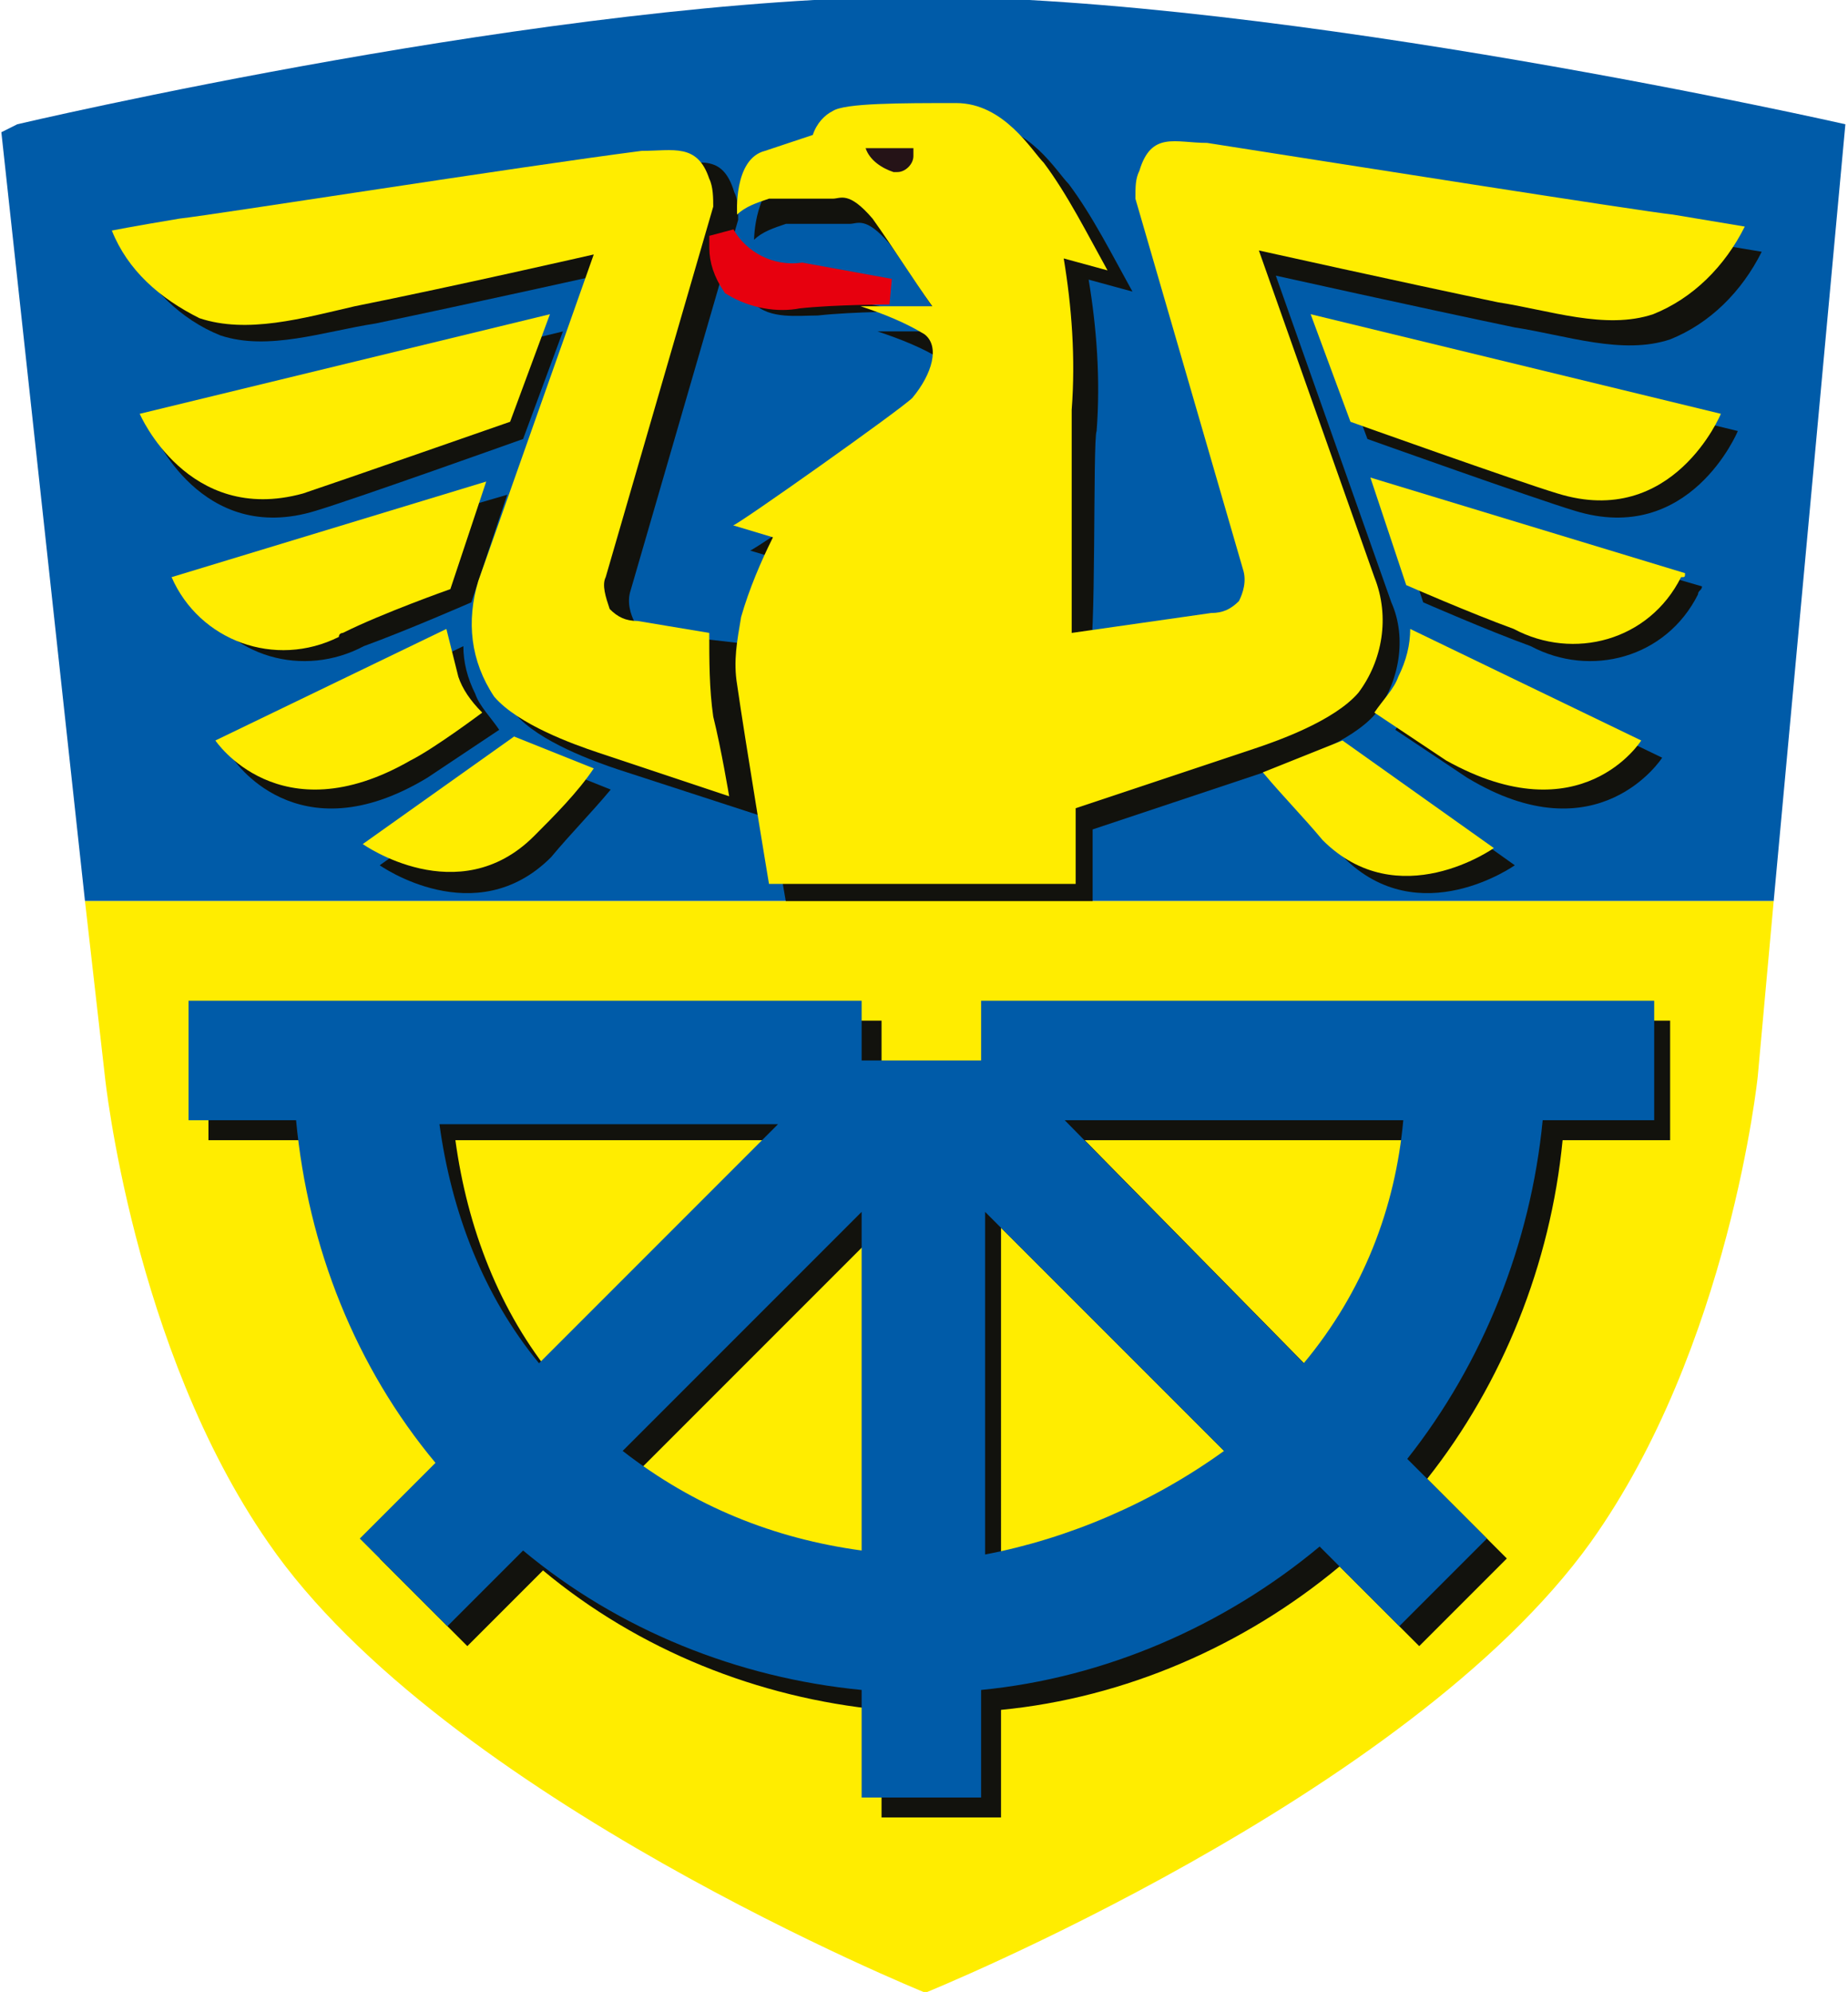 <?xml version="1.0" encoding="utf-8"?>
<!-- Generator: Adobe Illustrator 26.4.1, SVG Export Plug-In . SVG Version: 6.00 Build 0)  -->
<svg version="1.1" id="Ebene_1" xmlns="http://www.w3.org/2000/svg" xmlns:xlink="http://www.w3.org/1999/xlink" x="0px" y="0px"
	 viewBox="0 0 46.4 50" style="enable-background:new 0 0 46.4 50;" xml:space="preserve">
<style type="text/css">
	.st0{fill:#005BA8;}
	.st1{fill-rule:evenodd;clip-rule:evenodd;fill:#12120D;}
	.st2{fill-rule:evenodd;clip-rule:evenodd;fill:#FFED00;}
	.st3{fill-rule:evenodd;clip-rule:evenodd;fill:#251317;}
	.st4{fill-rule:evenodd;clip-rule:evenodd;fill:#E7000E;stroke:#E7000E;stroke-width:0.649;stroke-miterlimit:3.864;}
	.st5{fill-rule:evenodd;clip-rule:evenodd;fill:#005BA8;}
</style>
<g id="Logo_Adliswil" transform="translate(-97.466 -35.681)">
	<path id="Pfad_1929" class="st0" d="M143.8,38.8c0,0-14.1-3.2-23.2-3.2c-9.1,0-22.7,3.2-22.7,3.2L97.5,39v0l2.1,19.3h42.4
		L143.8,38.8L143.8,38.8z"/>
	<path id="Pfad_1930" class="st1" d="M125,46.5c0.1-1.3,0-2.6-0.2-3.8l1.1,0.3c-0.5-0.9-1-1.9-1.6-2.7c-0.3-0.3-1-1.5-2.2-1.5
		c-1.4,0-2.8,0-3.1,0.2c-0.2,0.1-0.4,0.3-0.5,0.6c0,0-0.9,0.3-1.2,0.4c-0.9,0.3-0.9,1.7-0.9,1.7c0.2-0.2,0.5-0.3,0.8-0.4
		c0.3,0,1.4,0,1.6,0c0.2,0,0.4-0.2,1,0.5c0.5,0.7,1,1.5,1.5,2.2h-1.8c0.6,0.2,1.1,0.4,1.6,0.7c0.4,0.3,0.2,1-0.3,1.6
		c-0.2,0.3-4.4,3.2-4.5,3.2l1,0.3c-0.3,0.6-0.6,1.3-0.8,2c-0.1,0.6-0.2,1.1-0.1,1.7c0.2,1.4,0.9,5.4,0.9,5.4h7.6c0,0,0-1,0-2.4
		l4.5-1.5c0.6-0.2,2-0.7,2.6-1.4c0.6-0.8,0.8-1.9,0.4-2.8l-2.9-8.2c0,0,3.6,0.8,6,1.3c1.3,0.2,2.7,0.7,3.9,0.3
		c1-0.4,1.8-1.2,2.3-2.2c0,0-0.6-0.1-1.8-0.3c-0.9-0.1-8.5-1.3-11.7-1.8c-0.8,0-1.4-0.3-1.7,0.7c-0.1,0.2-0.1,0.4-0.1,0.7l2.7,9.3
		c0.1,0.3,0,0.6-0.1,0.8c-0.2,0.2-0.4,0.3-0.7,0.3l-3.5,0.5C125,52.1,124.9,46.7,125,46.5z"/>
	<path id="Pfad_1933" class="st1" d="M130.8,44l1,2.7c0,0,4.2,1.5,5.2,1.8c2.9,0.9,4.1-2,4.1-2L130.8,44z"/>
	<path id="Pfad_1934" class="st1" d="M132.3,48.1l0.9,2.7c0,0,1.6,0.7,2.7,1.1c1.5,0.8,3.4,0.3,4.2-1.3c0-0.1,0.1-0.1,0.1-0.2
		L132.3,48.1z"/>
	<path id="Pfad_1935" class="st1" d="M133.4,51.9c0,0.4-0.1,0.8-0.3,1.2c-0.1,0.3-0.4,0.6-0.6,0.9c0,0,1.2,0.8,1.8,1.2
		c3.3,2,4.9-0.5,4.9-0.5L133.4,51.9z"/>
	<path id="Pfad_1936" class="st1" d="M131.7,54.7l-2,0.8c0.5,0.6,1,1.1,1.5,1.7c1.9,1.9,4.3,0.2,4.3,0.2L131.7,54.7z"/>
	<path id="Pfad_1937" class="st1" d="M111.6,44l-1,2.7c0,0-4.2,1.5-5.2,1.8c-2.9,0.9-4.1-2-4.1-2L111.6,44z"/>
	<path id="Pfad_1938" class="st1" d="M110.2,48.1l-0.9,2.7c0,0-1.6,0.7-2.7,1.1c-1.5,0.8-3.4,0.3-4.2-1.3c0-0.1-0.1-0.1-0.1-0.2
		L110.2,48.1z"/>
	<path id="Pfad_1939" class="st1" d="M109.1,51.9c0,0.4,0.1,0.8,0.3,1.2c0.1,0.3,0.4,0.6,0.6,0.9c0,0-1.2,0.8-1.8,1.2
		c-3.3,2-4.9-0.5-4.9-0.5L109.1,51.9z"/>
	<path id="Pfad_1940" class="st1" d="M110.8,54.7l2,0.8c-0.5,0.6-1,1.1-1.5,1.7c-1.9,1.9-4.3,0.2-4.3,0.2L110.8,54.7z"/>
	<path id="Pfad_1941" class="st1" d="M116.6,54.2c0.1,0.8,0.4,2.1,0.4,2.1L113,55c-0.6-0.2-2-0.7-2.6-1.4c-0.6-0.8-0.8-1.9-0.4-2.9
		l2.9-8.2c0,0-3.6,0.8-6,1.3c-1.3,0.2-2.7,0.7-3.9,0.3c-1-0.4-1.8-1.2-2.3-2.2c0,0,0.6-0.1,1.8-0.3c0.9-0.1,8.5-1.3,11.7-1.8
		c0.8,0,1.4-0.3,1.7,0.7c0.1,0.2,0.1,0.4,0.1,0.7l-2.7,9.3c-0.1,0.3,0,0.6,0.1,0.8c0.2,0.2,0.4,0.3,0.7,0.3l2.6,0.3
		C116.5,52.8,116.5,53.5,116.6,54.2z"/>
	<path id="Pfad_1942" class="st1" d="M120.3,43.5c0,0-1.1-0.2-2.2-0.4c-0.5,0-0.9-0.2-1.4-0.3c-0.3-0.2-0.6-0.4-0.8-0.7
		c0,0,0.1,0.2,0.2,0.3c0.2,0.3,0.1,0.7,0.3,0.9c0.4,0.4,1.1,0.3,1.6,0.3C118.9,43.5,120.3,43.5,120.3,43.5z"/>
	<g id="Gruppe_987" transform="translate(185.551 40.301)">
		<path id="Pfad_1943" class="st1" d="M-64.1-1.5C-64-1.3-64.9-1.2-65-1c-0.1,0.2,0,0.3,0,0.4c0,0.4-0.6,0.4-1,0.3
			c-0.4-0.3-0.4-0.6-0.6-0.7c-0.3-0.1-0.7-0.2-0.7-0.4c0.4,0.1,0.8,0.2,1.1,0.2C-65.4-1.2-64.7-1.3-64.1-1.5z"/>
	</g>
	<g id="Gruppe_988" transform="translate(158.974 39.468)">
		<path id="Pfad_1944" class="st2" d="M-28.6,4.1l1,2.7c0,0,4.2,1.5,5.2,1.8c2.9,0.9,4.1-2,4.1-2L-28.6,4.1z"/>
		<path id="Pfad_1945" class="st2" d="M-19.2,10.6l-7.9-2.4l0.9,2.7c0,0,1.6,0.7,2.7,1.1c1.5,0.8,3.4,0.3,4.2-1.3
			C-19.2,10.7-19.2,10.7-19.2,10.6z"/>
		<path id="Pfad_1946" class="st2" d="M-20.3,14.8l-5.8-2.8c0,0.4-0.1,0.8-0.3,1.2c-0.1,0.3-0.4,0.6-0.6,0.9c0,0,1.2,0.8,1.8,1.2
			C-21.8,17.2-20.3,14.8-20.3,14.8z"/>
		<path id="Pfad_1947" class="st2" d="M-29.8,15.6c0.5,0.6,1,1.1,1.5,1.7c1.9,1.9,4.3,0.2,4.3,0.2l-3.8-2.7L-29.8,15.6z"/>
		<path id="Pfad_1948" class="st2" d="M-53.9,8.6c0.9-0.3,5.2-1.8,5.2-1.8l1-2.7L-58,6.6C-58,6.6-56.8,9.4-53.9,8.6z"/>
		<path id="Pfad_1949" class="st2" d="M-52.9,12.1c1-0.5,2.7-1.1,2.7-1.1l0.9-2.7l-7.9,2.4c0.7,1.6,2.6,2.3,4.2,1.5
			C-53,12.1-52.9,12.1-52.9,12.1z"/>
		<path id="Pfad_1950" class="st2" d="M-51.2,15.3c0.6-0.3,1.8-1.2,1.8-1.2c-0.3-0.3-0.5-0.6-0.6-0.9c-0.1-0.4-0.2-0.8-0.3-1.2
			l-5.8,2.8C-56.1,14.8-54.5,17.2-51.2,15.3z"/>
		<path id="Pfad_1951" class="st2" d="M-48.1,17.2c0.5-0.5,1.1-1.1,1.5-1.7l-2-0.8l-3.8,2.7C-52.4,17.4-50,19.1-48.1,17.2z"/>
		<path id="Pfad_1952" class="st2" d="M-56.5,4.2c1.2,0.4,2.6,0,3.9-0.3c2.5-0.5,6-1.3,6-1.3l-2.9,8.2c-0.3,1-0.2,2,0.4,2.9
			c0.6,0.7,2,1.2,2.6,1.4l3.3,1.1c0,0-0.2-1.2-0.4-2c-0.1-0.7-0.1-1.4-0.1-2.1l-1.8-0.3c-0.3,0-0.5-0.1-0.7-0.3
			c-0.1-0.3-0.2-0.6-0.1-0.8l2.7-9.3c0-0.2,0-0.5-0.1-0.7c-0.3-0.9-0.9-0.7-1.7-0.7C-48.5,0.4-56.1,1.6-57,1.7
			C-58.2,1.9-58.7,2-58.7,2C-58.3,3-57.5,3.7-56.5,4.2z"/>
		<path id="Pfad_1953" class="st2" d="M-43.1,9.4l1,0.3c-0.3,0.6-0.6,1.3-0.8,2c-0.1,0.6-0.2,1.1-0.1,1.7c0.2,1.4,0.8,5,0.8,5h7.7
			c0,0,0-0.5,0-1.9l4.5-1.5c0.6-0.2,2-0.7,2.6-1.4c0.6-0.8,0.8-1.9,0.4-2.9l-2.9-8.2c0,0,3.6,0.8,6,1.3c1.3,0.2,2.7,0.7,3.9,0.3
			c1-0.4,1.8-1.2,2.3-2.2c0,0-0.6-0.1-1.8-0.3c-0.9-0.1-8.5-1.3-11.7-1.8c-0.8,0-1.4-0.3-1.7,0.7c-0.1,0.2-0.1,0.4-0.1,0.7l2.7,9.3
			c0.1,0.3,0,0.6-0.1,0.8c-0.2,0.2-0.4,0.3-0.7,0.3l-3.5,0.5c0,0,0-5.4,0-5.6c0.1-1.3,0-2.6-0.2-3.8l1.1,0.3c-0.5-0.9-1-1.9-1.6-2.7
			c-0.3-0.3-1-1.5-2.2-1.5c-1.4,0-2.8,0-3.1,0.2c-0.2,0.1-0.4,0.3-0.5,0.6c0,0-0.9,0.3-1.2,0.4C-43.1,0.2-43,1.6-43,1.6
			c0.2-0.2,0.5-0.3,0.8-0.4c0.3,0,1.4,0,1.6,0c0.2,0,0.4-0.2,1,0.5c0.5,0.7,1,1.5,1.5,2.2h-1.8c0.6,0.2,1.1,0.4,1.6,0.7
			c0.4,0.3,0.2,1-0.3,1.6C-38.9,6.5-43,9.4-43.1,9.4z"/>
	</g>
	<path id="Pfad_1954" class="st3" d="M120.4,39.4c0,0.1,0,0.1,0,0.2c0,0.2-0.2,0.4-0.4,0.4c0,0,0,0-0.1,0c-0.3-0.1-0.6-0.3-0.7-0.6
		L120.4,39.4z"/>
	<path id="Pfad_1955" class="st4" d="M119.8,43c0,0-1.1-0.2-2.2-0.4c-0.8,0.1-1.6-0.3-2-1c0,0.1,0,0.2,0,0.3c0,0.3,0.1,0.6,0.3,0.9
		c0.5,0.3,1.1,0.4,1.6,0.3C118.4,43,119.8,43,119.8,43z"/>
	<path id="Pfad_1956" class="st2" d="M99.6,58.3l0.5,4.4c0,0,0.7,6.8,4.1,11.7c4.4,6.4,16.5,11.3,16.5,11.3s12.1-4.9,16.7-11.3
		c3.5-4.9,4.2-11.7,4.2-11.7l0.4-4.4H99.6z"/>
	<path id="Pfad_1957" class="st1" d="M136.7,64.3c-0.3,3.1-1.5,6.1-3.4,8.5l2,2l-2.2,2.2l-2-2c-2.4,2-5.4,3.3-8.5,3.6l0,2.7h-3
		l0-2.7c-3.1-0.3-6.1-1.5-8.5-3.5l-1.9,1.9l-2.2-2.2l1.9-1.9c-2-2.4-3.2-5.4-3.5-8.6h-2.7v-3h16.9v1.5h2.9v-1.5h16.9v3H136.7z
		 M117.4,64.3l-8.5,0c0.3,2.2,1.1,4.3,2.5,6L117.4,64.3z M119.6,75v-8.5l-6,6C115.3,73.9,117.4,74.8,119.6,75L119.6,75z M128.6,72.5
		l-6-6V75C124.8,74.7,126.9,73.9,128.6,72.5L128.6,72.5z M133.2,64.3h-8.5l6,6.1C132.1,68.6,132.9,66.5,133.2,64.3L133.2,64.3z"/>
	<path id="Pfad_1958" class="st5" d="M136.2,63.8c-0.3,3.1-1.5,6.1-3.4,8.5l2,2l-2.2,2.2l-2-2c-2.4,2-5.4,3.3-8.5,3.6l0,2.7h-3
		l0-2.7c-3.1-0.3-6.1-1.5-8.5-3.5l-1.9,1.9l-2.2-2.2l1.9-1.9c-2-2.4-3.2-5.4-3.5-8.6h-2.7v-3h16.9v1.5h3v-1.5H139v3H136.2z
		 M117,63.9l-8.5,0c0.3,2.2,1.1,4.3,2.5,6L117,63.9z M119.1,74.6v-8.5l-6,6C114.9,73.5,116.9,74.3,119.1,74.6L119.1,74.6z
		 M128.2,72.1l-6-6v8.6C124.3,74.3,126.4,73.4,128.2,72.1L128.2,72.1z M132.7,63.8h-8.5l6,6.1C131.7,68.1,132.5,66,132.7,63.8
		L132.7,63.8z"/>
</g>
</svg>
